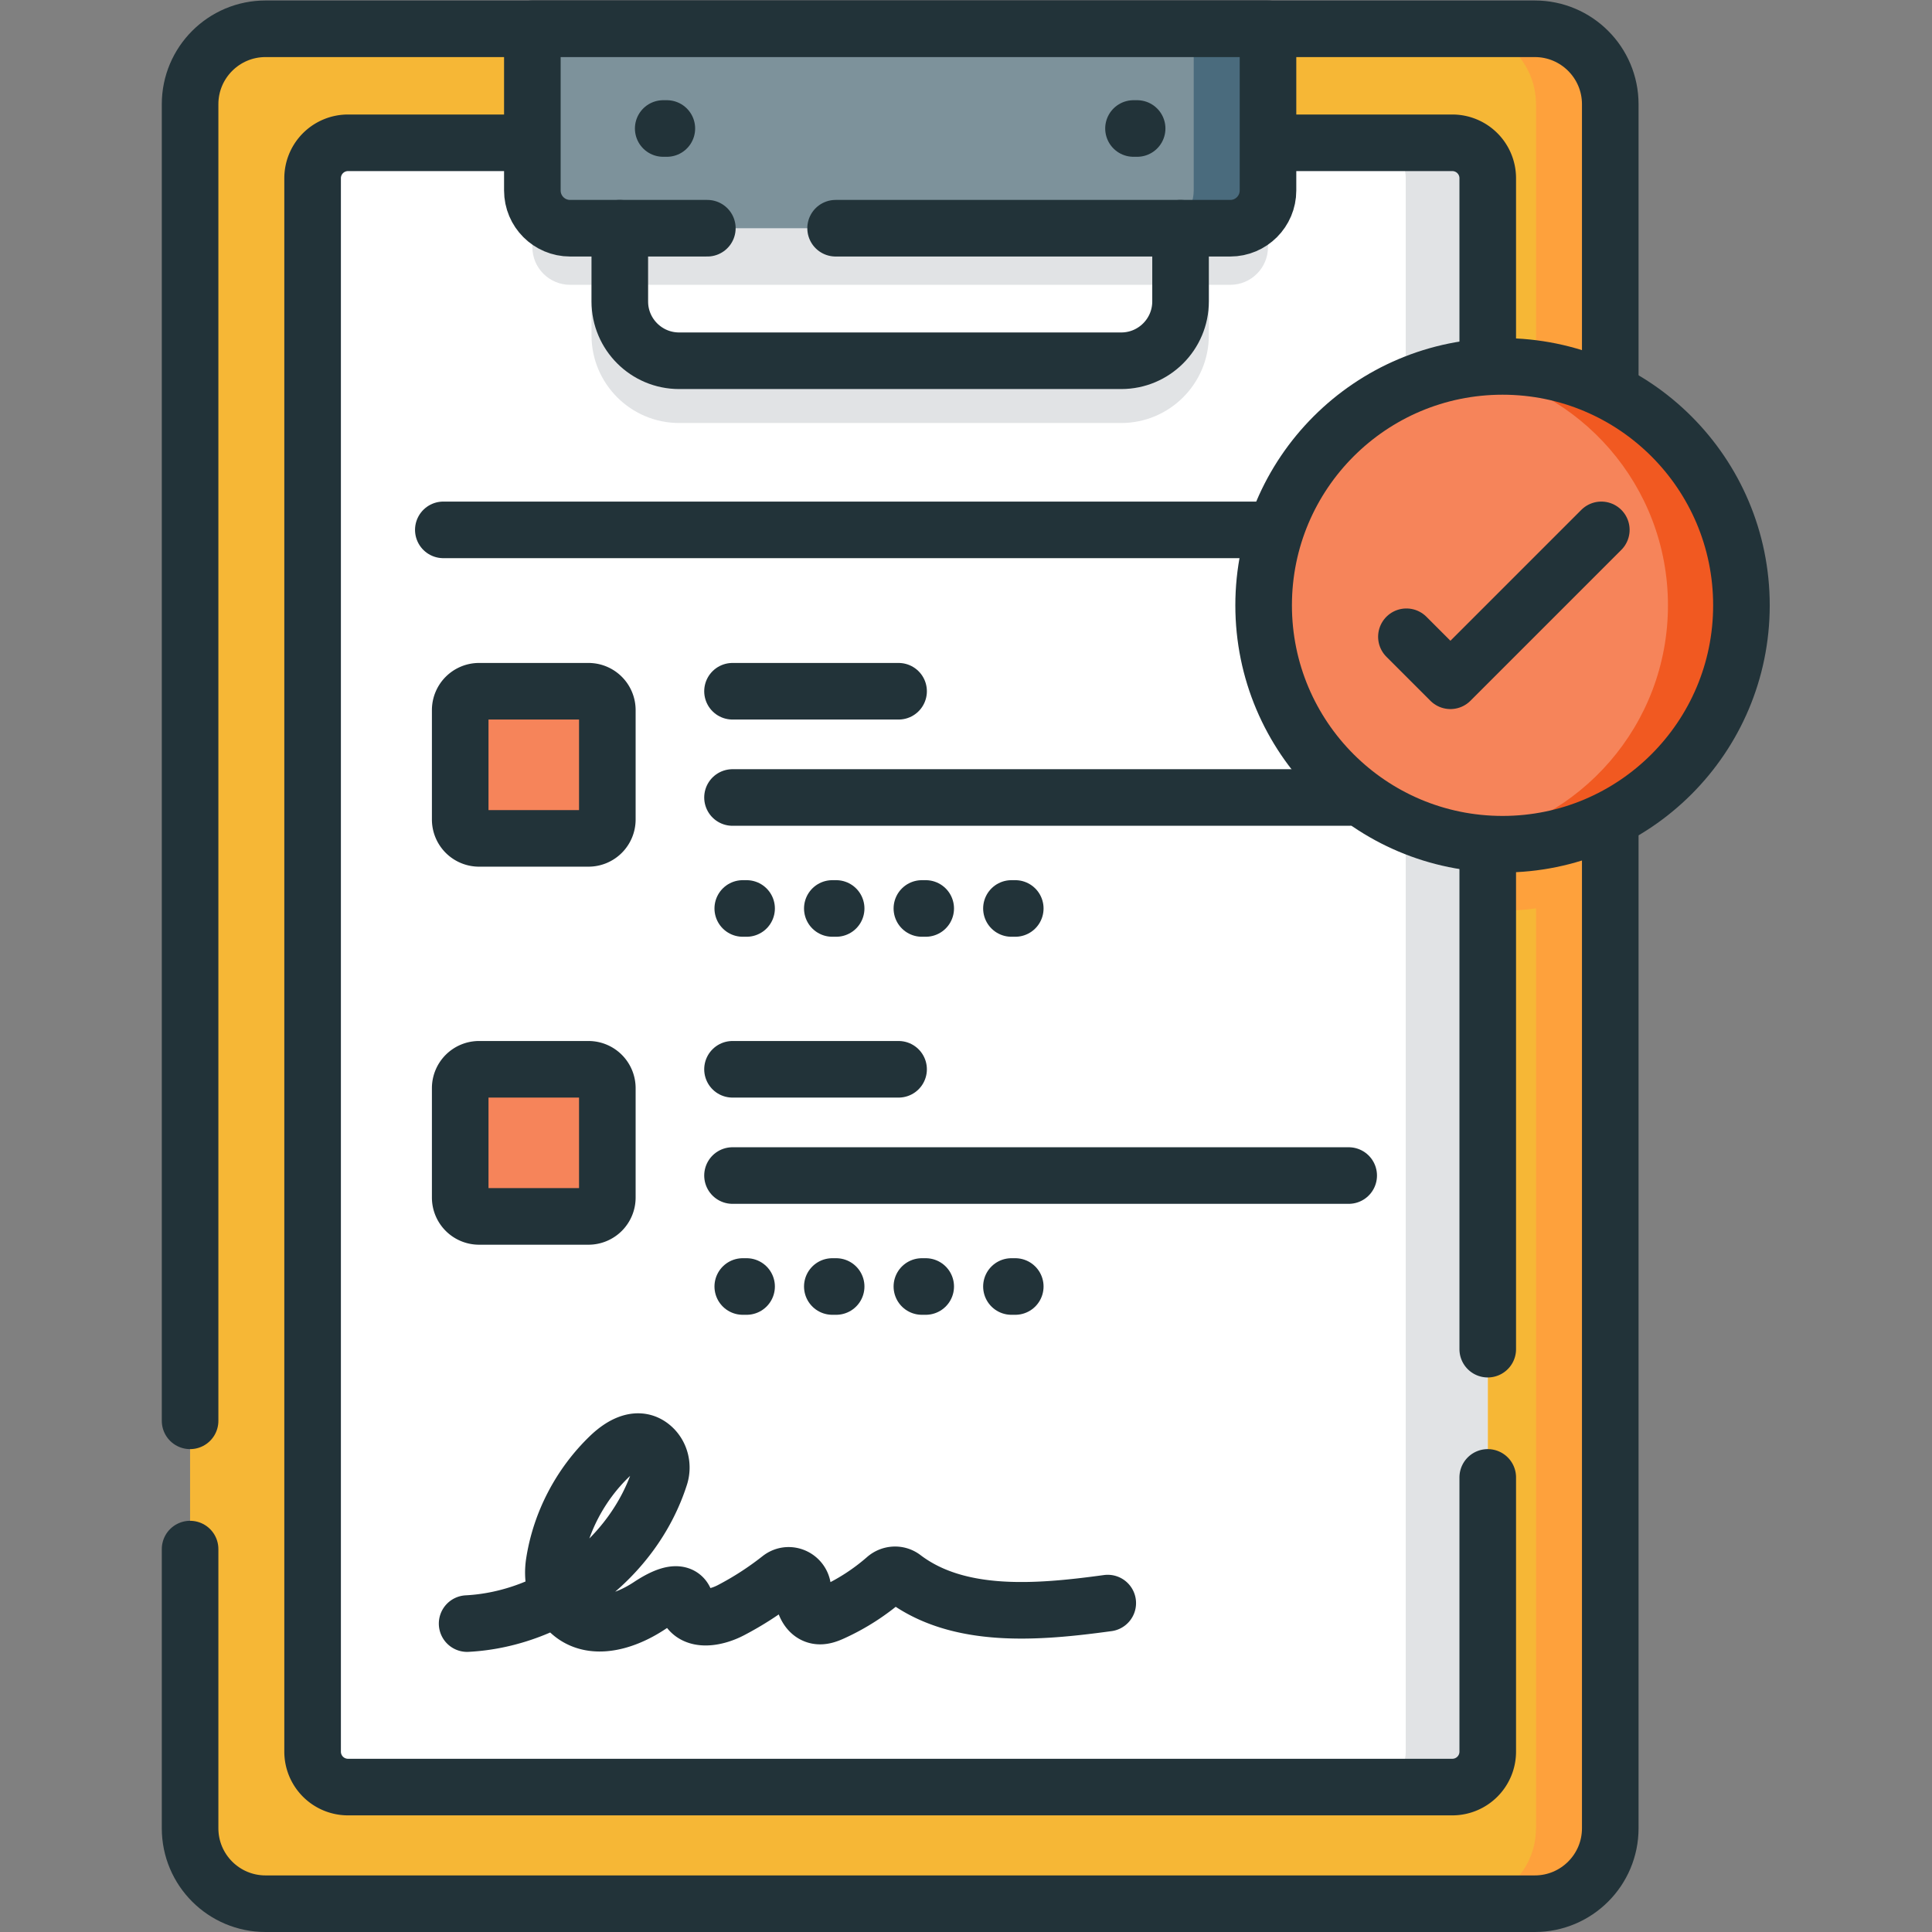 <svg xmlns="http://www.w3.org/2000/svg" version="1.1" xmlns:xlink="http://www.w3.org/1999/xlink" width="64" height="64" x="0" y="0" viewBox="0 0 682.667 682.667" style="enable-background:new 0 0 512 512;margin-bottom: 1.5rem;" xml:space="preserve" class=""><rect x="0" y="0" width="682.667" height="682.667" fill="#808080" stroke="none"/><g><defs><clipPath id="a" clipPathUnits="userSpaceOnUse"><path d="M0 512h512V0H0Z" fill="#223339" opacity="1" data-original="#000000" class=""></path></clipPath></defs><g clip-path="url(#a)" transform="matrix(1.333 0 0 -1.333 0 682.667)"><path d="M0 0v-457c0-11.05-8.96-20-20-20h-336.46c-11.04 0-20 8.95-20 20V0c0 11.05 8.96 20 20 20H-20C-8.96 20 0 11.05 0 0" style="fill-opacity:1;fill-rule:nonzero;stroke:none" transform="translate(426.845 484.5)" fill="#f6b736" data-original="#fea714" class="" opacity="1"></path><path d="M0 0v-457c0-11.05-8.96-20-20-20h-19.69c11.04 0 20 8.95 20 20V0c0 11.05-8.96 20-20 20H-20C-8.96 20 0 11.05 0 0" style="fill-opacity:1;fill-rule:nonzero;stroke:none" transform="translate(426.845 484.5)" fill="#fea13c" data-original="#fd9a01" class="" opacity="1"></path><path d="M0 0v-113.06c-8.58-4.35-18.28-6.8-28.56-6.8-34.97 0-63.33 28.36-63.33 63.33 0 34.98 28.36 63.33 63.33 63.33C-18.28 6.8-8.58 4.35 0 0" style="fill-opacity:1;fill-rule:nonzero;stroke:none" transform="translate(426.845 390.59)" fill="#fea13c" data-original="#fd9a01" class="" opacity="1"></path><path d="M0 0v-417.09c0-5.18-4.2-9.38-9.39-9.38h-292.72c-5.19 0-9.39 4.2-9.39 9.38V0c0 5.18 4.2 9.39 9.39 9.39H-9.39C-4.2 9.39 0 5.18 0 0" style="fill-opacity:1;fill-rule:nonzero;stroke:none" transform="translate(394.365 464.89)" fill="#ffffff" data-original="#f8f3f1" class="" opacity="1"></path><path d="M0 0c0-4.54-3.69-8.23-8.23-8.23h-117.18c-4.54 0-8.23 3.69-8.23 8.23v13.4H0Zm-164.32 51.05V23.4c0-5.52 4.48-10 10-10h5.68V0c0-12.81 10.42-23.23 23.23-23.23H-8.23C4.58-23.23 15-12.81 15 0v13.4h5.68c5.52 0 10 4.48 10 10v27.65z" style="fill-opacity:1;fill-rule:nonzero;stroke:none" transform="translate(305.435 423.23)" fill="#e1e3e5" data-original="#eee2dd" class="" opacity="1"></path><path d="M0 0v-417.087c0-5.182-4.206-9.388-9.388-9.388H-31.12c5.182 0 9.388 4.206 9.388 9.388V0c0 5.182-4.206 9.388-9.388 9.388h21.732C-4.206 9.388 0 5.182 0 0" style="fill-opacity:1;fill-rule:nonzero;stroke:none" transform="translate(394.366 464.892)" fill="#e1e3e5" data-original="#eee2dd" class="" opacity="1"></path><path d="M0 0v310.387a9.388 9.388 0 0 1-9.388 9.388h-292.726a9.388 9.388 0 0 1-9.388-9.388v-417.082a9.388 9.388 0 0 1 9.388-9.388H-9.388A9.388 9.388 0 0 1 0-106.695V-34" style="stroke-width:15;stroke-linecap:round;stroke-linejoin:round;stroke-miterlimit:10;stroke-dasharray:none;stroke-opacity:1" transform="translate(394.366 154.5)" fill="none" stroke="#223339" stroke-width="15" stroke-linecap="round" stroke-linejoin="round" stroke-miterlimit="10" stroke-dasharray="none" stroke-opacity="" data-original="#000000" class="" opacity="1"></path><path d="M0 0h242.203" style="stroke-width:15;stroke-linecap:round;stroke-linejoin:round;stroke-miterlimit:10;stroke-dasharray:none;stroke-opacity:1" transform="translate(117.514 371.672)" fill="none" stroke="#223339" stroke-width="15" stroke-linecap="round" stroke-linejoin="round" stroke-miterlimit="10" stroke-dasharray="none" stroke-opacity="" data-original="#000000" class="" opacity="1"></path><path d="M0 0c22.76 1.186 44.143 17.254 51.12 39.07.87 2.721.12 5.777-2.018 7.67-3.717 3.291-8.238.564-11.292-2.368-7.804-7.491-13.106-17.562-14.749-28.269-.605-3.945.156-8.047 2.539-11.249 5.757-7.739 15.744-4.735 22.711-.125 8.648 5.723 9.41 1.621 9.661.666C59.337.2 65.754 1.376 69.899 3.537a83.07 83.07 0 0 1 13.041 8.438c2.528 1.993 6.154.069 6.056-3.148l-.002-.084c-.072-2.797 1.092-6.15 3.84-6.678 1.38-.265 2.776.281 4.056.862a57.646 57.646 0 0 1 14.045 9.054c1.329 1.161 3.294 1.28 4.698.211 14.592-11.097 35.658-9.292 54.181-6.758" style="stroke-width:15;stroke-linecap:round;stroke-linejoin:round;stroke-miterlimit:10;stroke-dasharray:none;stroke-opacity:1" transform="translate(123.824 81.752)" fill="none" stroke="#223339" stroke-width="15" stroke-linecap="round" stroke-linejoin="round" stroke-miterlimit="10" stroke-dasharray="none" stroke-opacity="" data-original="#000000" class="" opacity="1"></path><path d="M0 0v-74c0-11.046 8.954-20 20-20h336.455c11.045 0 20 8.954 20 20v457c0 11.046-8.955 20-20 20H20c-11.046 0-20-8.954-20-20V34" style="stroke-width:15;stroke-linecap:round;stroke-linejoin:round;stroke-miterlimit:10;stroke-dasharray:none;stroke-opacity:1" transform="translate(50.388 101.5)" fill="none" stroke="#223339" stroke-width="15" stroke-linecap="round" stroke-linejoin="round" stroke-miterlimit="10" stroke-dasharray="none" stroke-opacity="" data-original="#000000" class="" opacity="1"></path><path d="M0 0h-175c-5.523 0-10 4.478-10 10v42.867H10V10C10 4.478 5.522 0 0 0" style="fill-opacity:1;fill-rule:nonzero;stroke:none" transform="translate(326.115 451.633)" fill="#7d929b" data-original="#58be92" class="" opacity="1"></path><path d="M0 0v-42.87c0-5.52-4.48-10-10-10h-19.69c5.52 0 10 4.48 10 10V0Z" style="fill-opacity:1;fill-rule:nonzero;stroke:none" transform="translate(336.115 504.5)" fill="#4a6b7d" data-original="#22b280" class="" opacity="1"></path><path d="M0 0h104.615c5.523 0 10 4.478 10 10v42.867h-195V10c0-5.522 4.477-10 10-10H-34" style="stroke-width:15;stroke-linecap:round;stroke-linejoin:round;stroke-miterlimit:10;stroke-dasharray:none;stroke-opacity:1" transform="translate(221.5 451.633)" fill="none" stroke="#223339" stroke-width="15" stroke-linecap="round" stroke-linejoin="round" stroke-miterlimit="10" stroke-dasharray="none" stroke-opacity="" data-original="#000000" class="" opacity="1"></path><path d="M0 0v-19.402c0-8.688-7.042-15.731-15.73-15.731h-117.184c-8.688 0-15.73 7.043-15.73 15.731V0" style="stroke-width:15;stroke-linecap:round;stroke-linejoin:round;stroke-miterlimit:10;stroke-dasharray:none;stroke-opacity:1" transform="translate(312.937 451.633)" fill="none" stroke="#223339" stroke-width="15" stroke-linecap="round" stroke-linejoin="round" stroke-miterlimit="10" stroke-dasharray="none" stroke-opacity="" data-original="#000000" class="" opacity="1"></path><path d="M0 0h.964" style="stroke-width:15;stroke-linecap:round;stroke-linejoin:round;stroke-miterlimit:10;stroke-dasharray:none;stroke-opacity:1" transform="translate(175.802 478.066)" fill="none" stroke="#223339" stroke-width="15" stroke-linecap="round" stroke-linejoin="round" stroke-miterlimit="10" stroke-dasharray="none" stroke-opacity="" data-original="#000000" class="" opacity="1"></path><path d="M0 0h.964" style="stroke-width:15;stroke-linecap:round;stroke-linejoin:round;stroke-miterlimit:10;stroke-dasharray:none;stroke-opacity:1" transform="translate(300.464 478.066)" fill="none" stroke="#223339" stroke-width="15" stroke-linecap="round" stroke-linejoin="round" stroke-miterlimit="10" stroke-dasharray="none" stroke-opacity="" data-original="#000000" class="" opacity="1"></path><path d="M0 0c0-34.975-28.353-63.328-63.328-63.328S-126.656-34.975-126.656 0s28.353 63.328 63.328 63.328S0 34.975 0 0" style="fill-opacity:1;fill-rule:nonzero;stroke:none" transform="translate(461.615 351.672)" fill="#f6845a" data-original="#bbec6b" class="" opacity="1"></path><path d="M0 0c0-34.97-28.35-63.33-63.33-63.33-3.31 0-6.56.25-9.74.74C-42.72-57.9-19.48-31.66-19.48 0c0 31.67-23.24 57.9-53.59 62.58 3.18.5 6.43.75 9.74.75C-28.35 63.33 0 34.98 0 0" style="fill-opacity:1;fill-rule:nonzero;stroke:none" transform="translate(461.615 351.67)" fill="#f15921" data-original="#a1e62d" class="" opacity="1"></path><path d="M0 0c0-34.975-28.353-63.328-63.328-63.328S-126.656-34.975-126.656 0s28.353 63.328 63.328 63.328S0 34.975 0 0Z" style="stroke-width:15;stroke-linecap:round;stroke-linejoin:round;stroke-miterlimit:10;stroke-dasharray:none;stroke-opacity:1" transform="translate(461.615 351.672)" fill="none" stroke="#223339" stroke-width="15" stroke-linecap="round" stroke-linejoin="round" stroke-miterlimit="10" stroke-dasharray="none" stroke-opacity="" data-original="#000000" class="" opacity="1"></path><path d="m0 0 11.667-11.667 40 40" style="stroke-width:15;stroke-linecap:round;stroke-linejoin:round;stroke-miterlimit:10;stroke-dasharray:none;stroke-opacity:1" transform="translate(372.806 343.338)" fill="none" stroke="#223339" stroke-width="15" stroke-linecap="round" stroke-linejoin="round" stroke-miterlimit="10" stroke-dasharray="none" stroke-opacity="" data-original="#000000" class="" opacity="1"></path><path d="M0 0h-29a5 5 0 0 0-5 5v29a5 5 0 0 0 5 5H0a5 5 0 0 0 5-5V5a5 5 0 0 0-5-5" style="fill-opacity:1;fill-rule:nonzero;stroke:none" transform="translate(155.99 289.894)" fill="#f6845a" data-original="#bbec6b" class="" opacity="1"></path><path d="M0 0h-29a5 5 0 0 0-5 5v29a5 5 0 0 0 5 5H0a5 5 0 0 0 5-5V5a5 5 0 0 0-5-5Z" style="stroke-width:15;stroke-linecap:round;stroke-linejoin:round;stroke-miterlimit:10;stroke-dasharray:none;stroke-opacity:1" transform="translate(155.99 289.894)" fill="none" stroke="#223339" stroke-width="15" stroke-linecap="round" stroke-linejoin="round" stroke-miterlimit="10" stroke-dasharray="none" stroke-opacity="" data-original="#000000" class="" opacity="1"></path><path d="M0 0h1.014" style="stroke-width:15;stroke-linecap:round;stroke-linejoin:round;stroke-miterlimit:10;stroke-dasharray:none;stroke-opacity:1" transform="translate(196.89 271.316)" fill="none" stroke="#223339" stroke-width="15" stroke-linecap="round" stroke-linejoin="round" stroke-miterlimit="10" stroke-dasharray="none" stroke-opacity="" data-original="#000000" class="" opacity="1"></path><path d="M0 0h1.015" style="stroke-width:15;stroke-linecap:round;stroke-linejoin:round;stroke-miterlimit:10;stroke-dasharray:none;stroke-opacity:1" transform="translate(220.629 271.316)" fill="none" stroke="#223339" stroke-width="15" stroke-linecap="round" stroke-linejoin="round" stroke-miterlimit="10" stroke-dasharray="none" stroke-opacity="" data-original="#000000" class="" opacity="1"></path><path d="M0 0h1.014" style="stroke-width:15;stroke-linecap:round;stroke-linejoin:round;stroke-miterlimit:10;stroke-dasharray:none;stroke-opacity:1" transform="translate(244.37 271.316)" fill="none" stroke="#223339" stroke-width="15" stroke-linecap="round" stroke-linejoin="round" stroke-miterlimit="10" stroke-dasharray="none" stroke-opacity="" data-original="#000000" class="" opacity="1"></path><path d="M0 0h1.015" style="stroke-width:15;stroke-linecap:round;stroke-linejoin:round;stroke-miterlimit:10;stroke-dasharray:none;stroke-opacity:1" transform="translate(268.109 271.316)" fill="none" stroke="#223339" stroke-width="15" stroke-linecap="round" stroke-linejoin="round" stroke-miterlimit="10" stroke-dasharray="none" stroke-opacity="" data-original="#000000" class="" opacity="1"></path><path d="M0 0h163.336" style="stroke-width:15;stroke-linecap:round;stroke-linejoin:round;stroke-miterlimit:10;stroke-dasharray:none;stroke-opacity:1" transform="translate(194.17 300.731)" fill="none" stroke="#223339" stroke-width="15" stroke-linecap="round" stroke-linejoin="round" stroke-miterlimit="10" stroke-dasharray="none" stroke-opacity="" data-original="#000000" class="" opacity="1"></path><path d="M0 0h44.024" style="stroke-width:15;stroke-linecap:round;stroke-linejoin:round;stroke-miterlimit:10;stroke-dasharray:none;stroke-opacity:1" transform="translate(194.17 328.894)" fill="none" stroke="#223339" stroke-width="15" stroke-linecap="round" stroke-linejoin="round" stroke-miterlimit="10" stroke-dasharray="none" stroke-opacity="" data-original="#000000" class="" opacity="1"></path><path d="M0 0h-29a5 5 0 0 0-5 5v29a5 5 0 0 0 5 5H0a5 5 0 0 0 5-5V5a5 5 0 0 0-5-5" style="fill-opacity:1;fill-rule:nonzero;stroke:none" transform="translate(155.99 189.684)" fill="#f6845a" data-original="#bbec6b" class="" opacity="1"></path><path d="M0 0h-29a5 5 0 0 0-5 5v29a5 5 0 0 0 5 5H0a5 5 0 0 0 5-5V5a5 5 0 0 0-5-5Z" style="stroke-width:15;stroke-linecap:round;stroke-linejoin:round;stroke-miterlimit:10;stroke-dasharray:none;stroke-opacity:1" transform="translate(155.99 189.684)" fill="none" stroke="#223339" stroke-width="15" stroke-linecap="round" stroke-linejoin="round" stroke-miterlimit="10" stroke-dasharray="none" stroke-opacity="" data-original="#000000" class="" opacity="1"></path><path d="M0 0h1.014" style="stroke-width:15;stroke-linecap:round;stroke-linejoin:round;stroke-miterlimit:10;stroke-dasharray:none;stroke-opacity:1" transform="translate(196.89 171.106)" fill="none" stroke="#223339" stroke-width="15" stroke-linecap="round" stroke-linejoin="round" stroke-miterlimit="10" stroke-dasharray="none" stroke-opacity="" data-original="#000000" class="" opacity="1"></path><path d="M0 0h1.015" style="stroke-width:15;stroke-linecap:round;stroke-linejoin:round;stroke-miterlimit:10;stroke-dasharray:none;stroke-opacity:1" transform="translate(220.629 171.106)" fill="none" stroke="#223339" stroke-width="15" stroke-linecap="round" stroke-linejoin="round" stroke-miterlimit="10" stroke-dasharray="none" stroke-opacity="" data-original="#000000" class="" opacity="1"></path><path d="M0 0h1.014" style="stroke-width:15;stroke-linecap:round;stroke-linejoin:round;stroke-miterlimit:10;stroke-dasharray:none;stroke-opacity:1" transform="translate(244.37 171.106)" fill="none" stroke="#223339" stroke-width="15" stroke-linecap="round" stroke-linejoin="round" stroke-miterlimit="10" stroke-dasharray="none" stroke-opacity="" data-original="#000000" class="" opacity="1"></path><path d="M0 0h1.015" style="stroke-width:15;stroke-linecap:round;stroke-linejoin:round;stroke-miterlimit:10;stroke-dasharray:none;stroke-opacity:1" transform="translate(268.109 171.106)" fill="none" stroke="#223339" stroke-width="15" stroke-linecap="round" stroke-linejoin="round" stroke-miterlimit="10" stroke-dasharray="none" stroke-opacity="" data-original="#000000" class="" opacity="1"></path><path d="M0 0h163.336" style="stroke-width:15;stroke-linecap:round;stroke-linejoin:round;stroke-miterlimit:10;stroke-dasharray:none;stroke-opacity:1" transform="translate(194.17 200.52)" fill="none" stroke="#223339" stroke-width="15" stroke-linecap="round" stroke-linejoin="round" stroke-miterlimit="10" stroke-dasharray="none" stroke-opacity="" data-original="#000000" class="" opacity="1"></path><path d="M0 0h44.024" style="stroke-width:15;stroke-linecap:round;stroke-linejoin:round;stroke-miterlimit:10;stroke-dasharray:none;stroke-opacity:1" transform="translate(194.17 228.684)" fill="none" stroke="#223339" stroke-width="15" stroke-linecap="round" stroke-linejoin="round" stroke-miterlimit="10" stroke-dasharray="none" stroke-opacity="" data-original="#000000" class="" opacity="1"></path></g></g></svg>